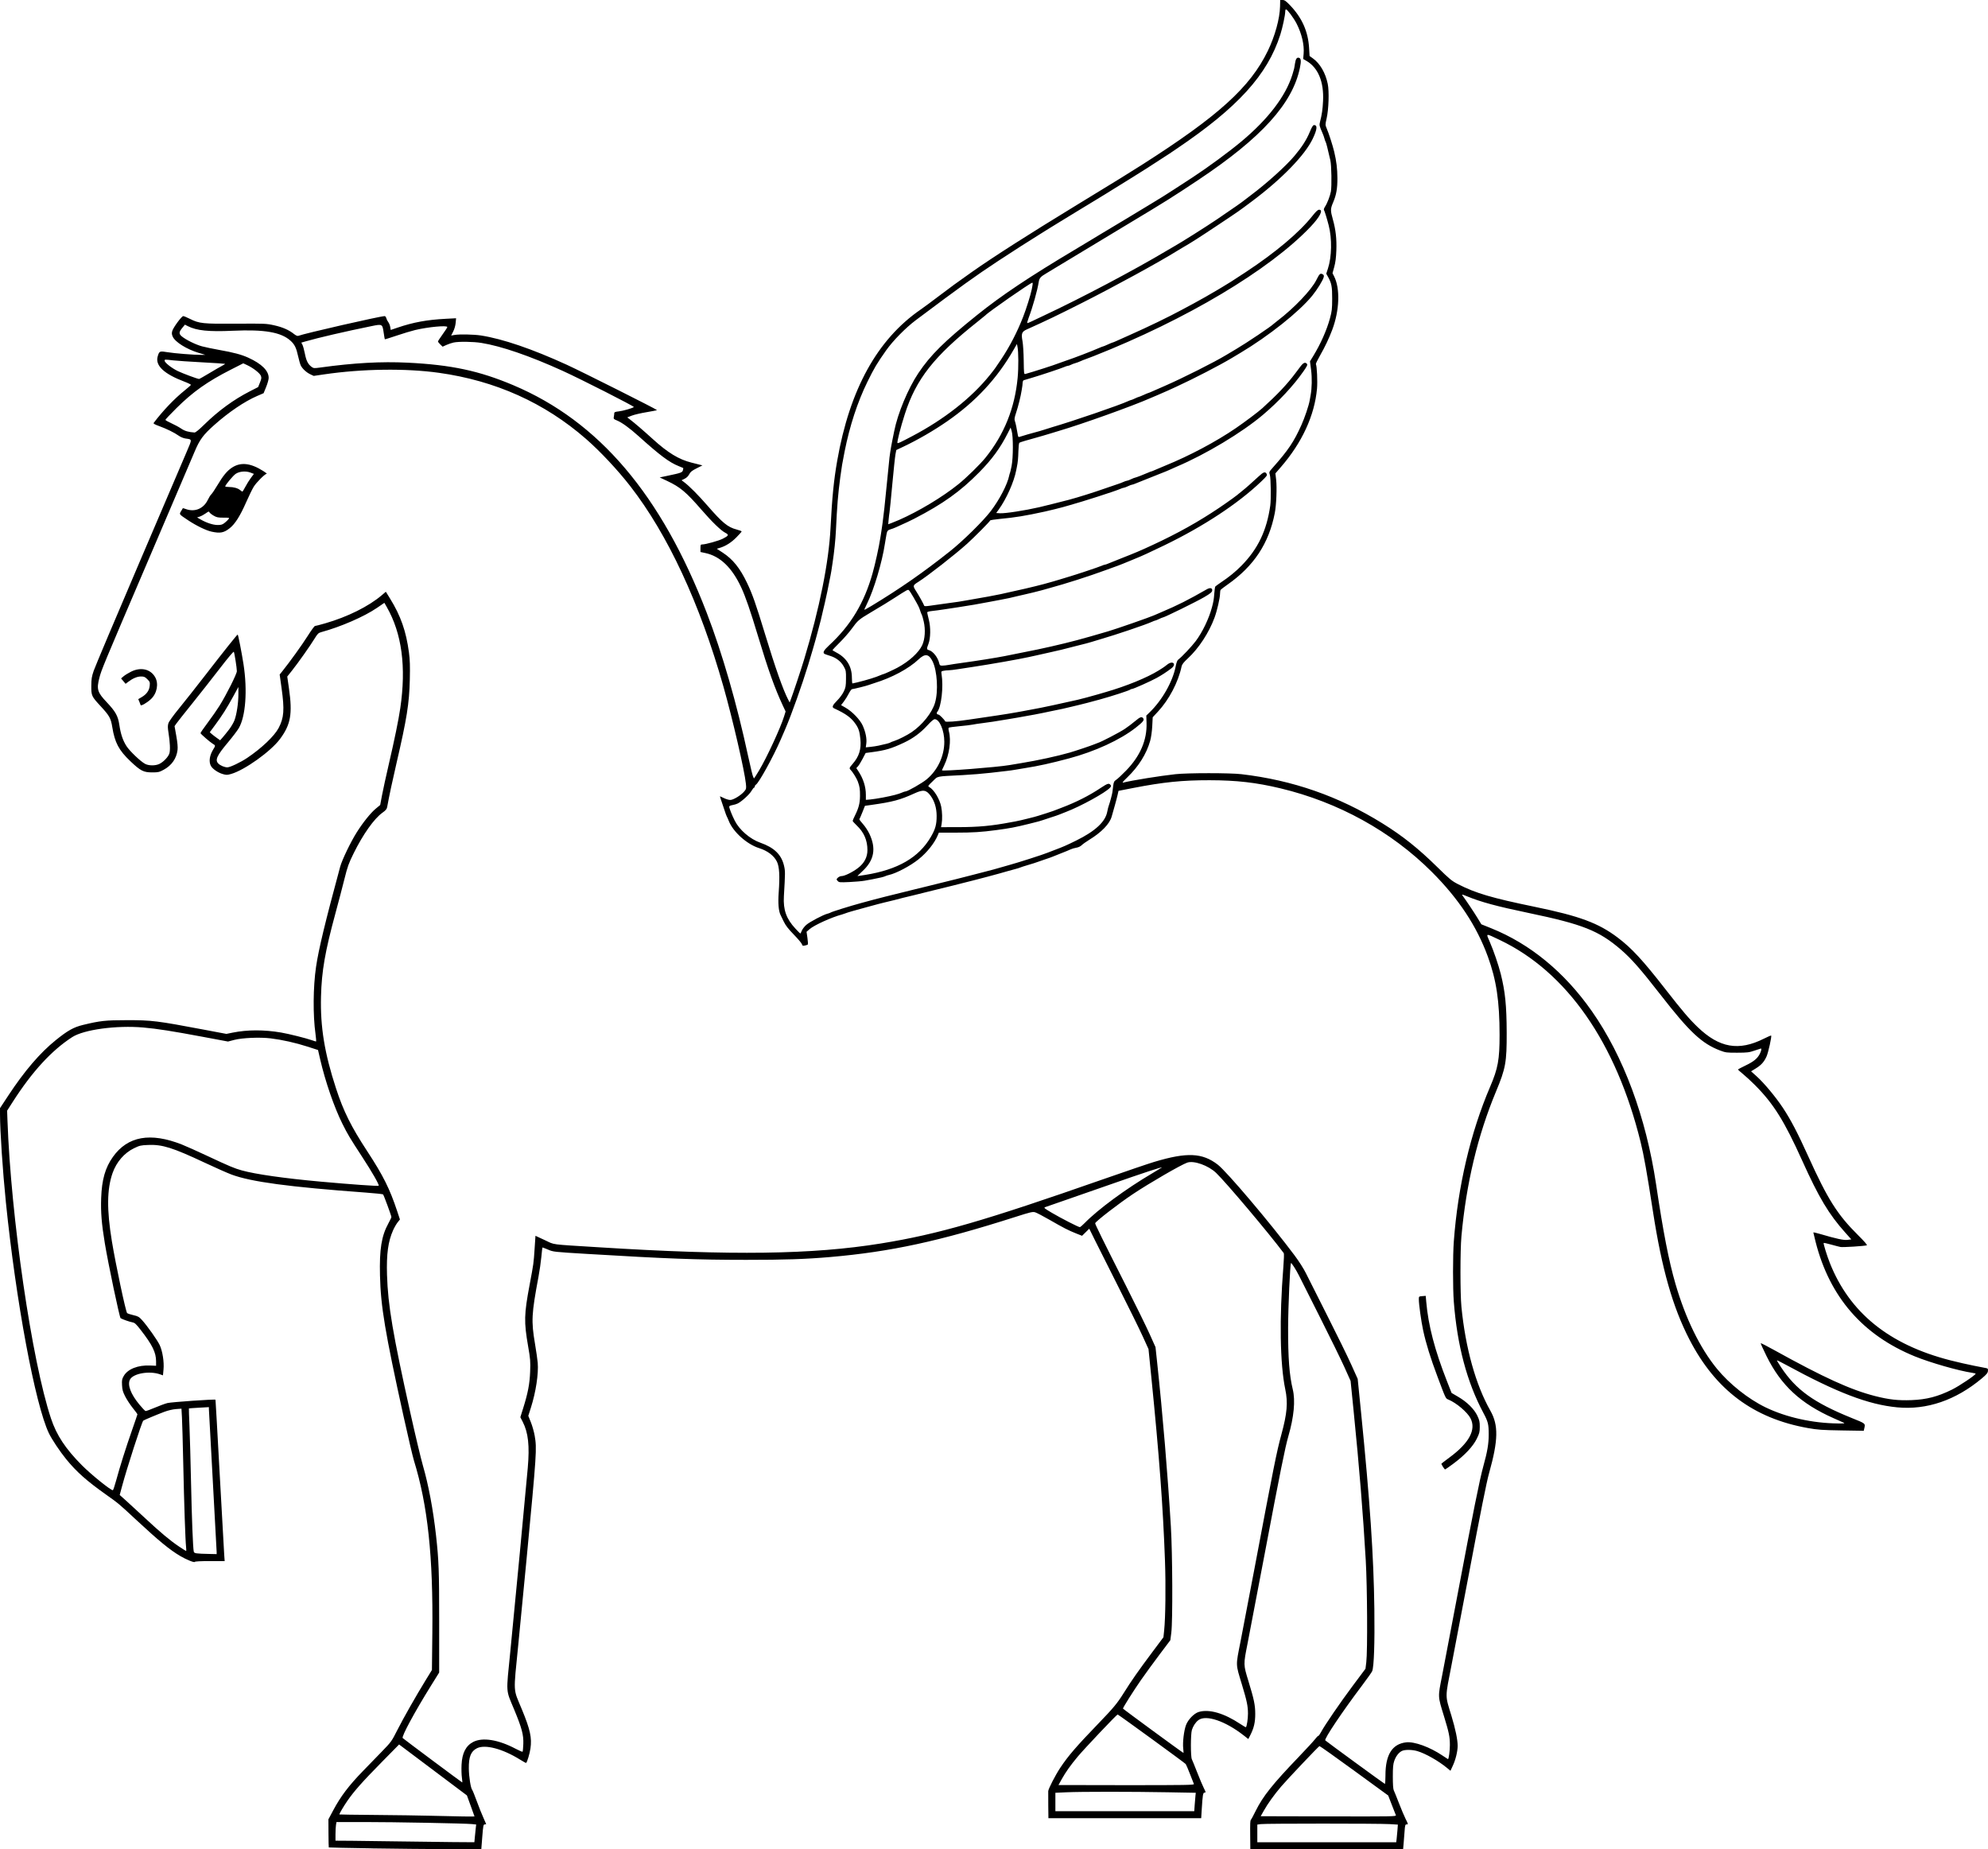<?xml version="1.0" encoding="UTF-8"?>
<svg version="1.1" viewBox="0 0 3413.2 3174.7" xmlns="http://www.w3.org/2000/svg">
<path transform="translate(-154.89 -210.37)" d="m792.34 3383.5c-39.903-0.613-72.734-1.298-72.958-1.521-0.224-0.224-0.459-11.176-0.522-24.338l-0.115-23.931 8.097-15.197c12.907-24.227 26.771-42.55 51.383-67.909 8.067-8.312 22.341-23.013 31.721-32.67 16.677-17.169 17.275-17.993 27.006-37.219 10.58-20.903 32.071-58.736 49.156-86.535l10.364-16.862 0.71-63.804c1.459-131.15-7.891-218.81-31.513-295.46-2.201-7.144-10.374-41.944-18.16-77.333-31.685-144-38.92-187.28-40.219-240.58-1.098-45.079 2.552-67.817 14.346-89.37 2.89-5.282 5.255-10.258 5.255-11.056 0-2.116-13.063-37.604-14.293-38.828-0.572-0.57-13.941-1.983-29.707-3.14-132.18-9.699-196.8-18.38-230.57-30.972-6.912-2.578-27.612-11.745-46-20.371-55.046-25.824-72.744-31.386-96.779-30.42-12.876 0.518-14.859 0.97-24.43 5.574-16.75 8.057-30.268 23.656-36.934 42.621-9.743 27.721-10.11 63-1.216 117.06 6.547 39.795 23.918 121.62 26.197 123.4 1.121 0.876 6.018 2.49 10.884 3.587 7.754 1.748 9.565 2.782 14.669 8.376 8.872 9.723 26.277 34.324 30.315 42.85 4.89 10.323 7.821 28.928 6.603 41.917l-0.951 10.152-4.925-1.738c-18.29-6.453-46.253-1.612-51.717 8.954-4.7 9.089 1.303 25.01 16.206 42.976 4.866 5.867 9.591 10.839 10.499 11.05 0.908 0.211 8.011-2.333 15.783-5.654 7.773-3.32 17.568-6.932 21.767-8.025 6.497-1.692 81.676-6.926 82.572-5.749 0.158 0.208 3.409 57.678 7.225 127.71 3.816 70.033 7.295 132.28 7.731 138.33l0.794 11h-25.419c-16.219 0-25.584 0.496-25.876 1.37-0.58 1.74-14.081-3.685-24.786-9.96-18.013-10.557-36.838-25.996-75.646-62.042-30.821-28.626-29.934-27.885-52.667-44.025-32.85-23.323-50.009-38.608-67.733-60.333-10.946-13.418-24.663-33.998-29.715-44.583-23.519-49.281-56.588-226.92-73.797-396.43-5.432-53.502-10.044-122.37-10.076-150.45l-0.013-11.12 14.119-21.461c27.89-42.395 54.618-73.573 81.844-95.473 20.493-16.484 30.524-22.067 46.704-25.994 29.325-7.118 38.35-8.092 75.333-8.126 42.322-0.04 51.634 1.106 131.33 16.153l39.333 7.426 10.911-2.206c25.129-5.08 53.853-5.124 83.089-0.127 13.259 2.266 43.174 9.753 53.168 13.306 3.209 1.141 6.248 2.074 6.753 2.074 0.505 0 0.099-5.85-0.904-13-4.506-32.139-4.117-80.588 0.923-115 4.433-30.265 15.765-77.305 41.437-172 3.199-11.802 17.97-42.451 28.497-59.133 10.734-17.01 23.86-33.343 32.614-40.581l7.601-6.285 3.129-16.667c1.721-9.167 6.963-33.167 11.649-53.333 9.871-42.478 16.767-76.104 19.699-96.05 10.458-71.158 2.795-128.46-23.274-174.02l-4.021-7.029-12.692 8.666c-22.088 15.082-62.197 32.523-95.911 41.706-4.638 1.263-6.105 2.71-11.247 11.091-7.703 12.554-28.218 41.607-38.659 54.746l-8.23 10.357 2.908 20.268c6.316 44.014 3.068 62.246-15.521 87.141-15.847 21.222-60.369 53.058-83.585 59.767-6.973 2.015-8.3 2.031-14.667 0.178-8.298-2.416-17.639-8.94-20.374-14.23-3.735-7.222-2.099-18.053 4.264-28.227 3.96-6.332 3.928-6.635-0.991-9.541-4.373-2.583-20.3-16.357-20.96-18.126-0.217-0.581 5.294-8.62 12.246-17.864 6.952-9.244 16.095-22.362 20.318-29.152 12.148-19.529 29.83-54.766 29.83-59.445 0-5.308-4.023-31.055-5.189-33.208-0.545-1.007-9.904 10.079-24.183 28.644-12.812 16.657-34.094 43.703-47.294 60.102-13.2 16.399-25.419 31.841-27.153 34.316l-3.153 4.5 2.989 16.834c2.053 11.561 2.722 19.108 2.136 24.093-1.71 14.552-10.084 26.525-23.716 33.912-7.721 4.184-9.393 4.571-19.768 4.573-14.994 0-19.983-2.556-37.581-19.28-19.752-18.771-26.669-31.845-30.994-58.585-2.443-15.105-4.839-19.398-19.959-35.765-15.659-16.951-16.154-18.032-16.032-35.034 0.086-11.969 0.694-15.741 4.194-26 2.251-6.6 37.182-89.4 77.623-184 40.442-94.6 77.364-181 82.049-192 9.473-22.241 9.612-20.809-2.19-22.547-3.578-0.527-8.488-2.558-11.553-4.777-7.127-5.163-21.243-12.096-33.902-16.652-7.004-2.521-9.982-4.202-9.22-5.207 16.349-21.561 35.447-41.567 53.604-56.152 5.479-4.401 10.149-8.552 10.379-9.225s-4.57-3.102-10.667-5.399c-35.457-13.357-50.869-27.79-46.364-43.417 2.679-9.29 3.409-9.61 16.78-7.337 11.87 2.018 46.021 4.715 58.499 4.621l6.667-0.05-11.033-3.262c-21.085-6.234-41.272-18.879-45.219-28.325-1.572-3.763-1.7-5.841-0.589-9.55 1.828-6.102 16.092-25.385 18.784-25.393 1.131-3e-3 6.257 2.109 11.39 4.694 16.072 8.093 22.254 8.74 79.698 8.336 48.93-0.343 51.521-0.235 64.783 2.698 14.601 3.229 25.447 7.956 34.097 14.857 3.164 2.524 6.073 3.861 7.333 3.367 10.417-4.077 141.14-33.947 148.56-33.947 1.048 0 2.307 1.603 2.799 3.561 0.492 1.959 2.007 4.976 3.367 6.706 1.36 1.729 2.867 5.474 3.348 8.321l0.875 5.177 11.569-3.928c27.23-9.244 50.572-13.537 82.769-15.222l17.866-0.935-0.717 7.91c-0.424 4.671-2.157 10.751-4.233 14.848l-3.516 6.938 5.7-1.021c8.317-1.49 33.399-0.989 45.561 0.91 37.353 5.832 87.996 23.125 147.47 50.358 25.72 11.777 154.61 76.548 154.64 77.711 0.01 0.367-7.931 1.971-17.644 3.565s-21.202 4.262-25.53 5.929l-7.87 3.032 4.479 3.404c8.149 6.193 23.3 19.208 39.388 33.834 25.966 23.607 44.747 35.023 66.54 40.446 4.4 1.095 10.4 2.611 13.333 3.368l5.333 1.377-10 5.037c-7.998 4.029-10.534 6.069-12.667 10.189-1.722 3.326-4.526 6.059-7.915 7.713l-5.248 2.562 4.581 3.424c8.734 6.527 24.328 22.208 39.898 40.12 25.753 29.628 34.766 37.013 50.071 41.027 4.737 1.242 8.613 2.723 8.613 3.291 0 0.568-4.05 5.147-9 10.176-8.789 8.93-18.48 15.051-28.658 18.101l-4.991 1.496 10.143 6.62c17.41 11.363 29.603 26.522 41.789 51.954 9.063 18.914 15.261 36.513 30.523 86.667 17.916 58.878 31.18 96.519 40.064 113.69l2.571 4.972 1.464-3.8c4.012-10.415 18.152-52.856 23.342-70.06 26.678-88.424 42.397-166.73 45.392-226.14 2.603-51.615 5.585-81.608 11.436-115 21.498-122.7 68.775-208.34 143.36-259.67 5.327-3.667 19.185-13.913 30.794-22.769 19.178-14.629 33.143-24.809 57.775-42.115 36.586-25.705 96.573-64.042 176-112.48 76.492-46.649 92.005-56.209 115.33-71.074 131.02-83.49 185.74-133.02 216.06-195.56 12.281-25.337 20.553-55.392 21.01-76.333l0.24-11h4.128c3.355 0 5.746 1.686 12.762 9 20.56 21.432 31.027 44.907 32.727 73.397l0.819 13.731 5.823 4.182c12.078 8.674 21.447 24.773 25.346 43.554 2.677 12.898 1.676 43.753-1.933 59.597-2.371 10.406-2.373 10.996-0.064 16.432 3.981 9.374 10.456 29.458 13.146 40.774 3.822 16.08 5.389 29.096 5.461 45.367 0.077 17.537-1.891 28.703-7.281 41.299-4.824 11.273-4.865 13.882-0.463 29.577 4.911 17.509 6.647 33.062 5.921 53.048-0.443 12.192-1.517 20.611-3.602 28.222l-2.971 10.847 2.632 5.16c10.732 21.037 9.439 58.656-3.169 92.151-5.487 14.577-12.604 29.56-20.881 43.957-4.329 7.53-7.541 14.226-7.137 14.88 1.82 2.945 3.041 29.798 1.916 42.157-4.189 46.046-25.694 92.626-62.172 134.67l-9.255 10.667 1.247 10.667c1.587 13.578 0.396 43.5-2.282 57.333-10.116 52.24-35.865 91.19-81.356 123.06-5.867 4.111-11.108 8.103-11.646 8.872-0.539 0.769-0.989 3.659-1 6.421-0.031 7.444-5.06 29.333-9.521 41.432-9.477 25.704-27.021 52.499-45.685 69.776-7.302 6.76-10.084 10.303-10.81 13.769-5.632 26.884-21.481 57.147-40.776 77.862l-8.823 9.472-0.8 15.333c-0.48 9.198-1.924 19.335-3.609 25.333-6.218 22.134-19.892 43.958-39.146 62.48-7.962 7.659-9.439 9.622-6.728 8.942 15.062-3.78 62.76-11.447 89.212-14.339 21.107-2.308 93.69-2.326 113.33-0.028 88.081 10.304 167.15 37.863 242 84.347 34.996 21.734 61.517 42.864 94.667 75.424 20.931 20.558 24.568 23.552 35.323 29.072 30.103 15.451 57.814 23.634 131.34 38.787 77.455 15.962 109.53 27.84 142.73 52.857 23.949 18.046 43.006 38.678 82.318 89.125 28.587 36.684 40.616 50.801 55.122 64.69 37.26 35.679 70.419 41.438 113.64 19.738 6.493-3.26 12.08-5.654 12.415-5.319 1.282 1.282-4.946 29.444-7.961 36.004-4.332 9.424-9.042 14.639-18.482 20.465l-8.015 4.947 8.841 7.903c13.266 11.858 32.976 35.438 45.894 54.906 13.312 20.06 25.312 43.033 43.532 83.332 33.114 73.243 49.902 99.848 84.943 134.62 11.058 10.973 16.756 17.519 15.568 17.886-4.448 1.376-41.19 3.719-45.326 2.89-2.501-0.501-9.867-2.401-16.368-4.221-6.502-1.821-12.103-3.028-12.447-2.684-0.841 0.841 5.586 21.717 10.516 34.158 33.922 85.606 101.75 140.45 206.98 167.35 12.526 3.203 30.874 7.383 40.774 9.288 9.9 1.906 19.386 3.765 21.081 4.133 2.553 0.553 3.01 1.394 2.667 4.908-0.335 3.423-2.343 5.858-10.414 12.628-44.712 37.504-94.653 54.597-145.33 49.743-49.794-4.769-103.33-25.239-191.33-73.16-8.067-4.392-14.879-7.774-15.138-7.515-0.26 0.259 2.818 5.459 6.838 11.555 25.684 38.942 56.109 60.87 120.97 87.185 25.383 10.298 24.059 9.147 21.896 19.046l-0.688 3.147-38.271-0.627c-33.464-0.549-40.7-1.059-57.604-4.065-93.517-16.63-158.7-65.393-203.49-152.22-28.682-55.61-47.316-120.99-62.53-219.38-10.486-67.819-15.553-96.306-21.224-119.33-42.076-170.84-126.83-292.35-242.15-347.14-24.695-11.734-23.455-11.928-17.12 2.679 6.978 16.088 15.139 39.857 19.148 55.769 7.618 30.232 10.04 54.25 10.19 101.05 0.162 50.323-1.811 61.218-18.192 100.48-31.62 75.789-51.284 158.06-59.551 249.17-2.166 23.872-2.162 98.532 0.013 120.67 6.938 70.807 24.519 133.95 49.638 178.28 14.197 25.054 13.704 50.696-2.06 107.06-4.498 16.081-14.24 64.807-35.992 180-9.97 52.8-22.676 119.4-28.236 148-11.641 59.882-11.604 52.208-0.43 89.05 6.862 22.624 10.668 41.052 10.629 51.458-0.035 9.385-3.427 23.419-8.12 33.601l-4.224 9.165-6.15-5.084c-14.509-11.994-36.664-24.531-50.735-28.71-9.016-2.677-21.676-2.77-26.655-0.195-5.491 2.839-10.174 8.979-12.972 17.006-1.964 5.635-2.454 11.061-2.454 27.174 0 13.174 0.561 21.239 1.623 23.333 0.892 1.76 4.871 11.626 8.841 21.923 3.97 10.298 9.09 22.431 11.377 26.962 4.889 9.685 4.883 9.648 1.664 9.648-2.194 0-2.6 1.485-3.373 12.333-0.483 6.783-1.238 16.383-1.678 21.333l-0.8 9h-262.32l-0.207-21.667c-0.228-23.759-0.037-27.961 1.307-28.983 0.495-0.376 4.079-7.102 7.965-14.947 12.611-25.463 28.772-45.748 74.144-93.07 13.008-13.567 25.558-27.198 27.888-30.292 2.33-3.094 4.838-5.644 5.572-5.667 0.735-0.023 2.835-2.884 4.667-6.358 6.136-11.637 33.04-50.925 54.816-80.05l21.569-28.848 1.402-11.393c2.283-18.559 1.694-129.38-0.929-174.73-4.645-80.312-11.08-159.53-20.804-256.12l-5.223-51.884-10.321-23c-5.677-12.65-24.404-50.9-41.617-85s-33.656-66.772-36.54-72.604c-4.798-9.702-12.977-22.551-13.819-21.709-1.597 1.597-4.895 74.93-4.991 110.98-0.138 51.775 2.117 81.52 8.037 106 4.625 19.128 1.985 47.097-7.555 80.044-5.649 19.507-13.918 60.572-40.799 202.6-12.841 67.847-26.08 137.16-29.419 154.03-7.092 35.827-7.099 35.544 1.575 63.836 9.655 31.494 11.692 41.247 11.726 56.164 0.033 14.596-2.162 24.243-8.268 36.318l-3.593 7.105-7.957-6.23c-31.576-24.721-64.674-35.922-77.679-26.289-4.782 3.542-9.232 10.234-11.281 16.964-2.217 7.283-2.264 45.867-0.061 50.266 0.882 1.76 5.002 11.9 9.157 22.533 4.154 10.633 9.292 22.783 11.416 27 3.544 7.034 3.655 7.667 1.349 7.667-2.806 0-3.359 3.283-4.998 29.667l-0.89 14.333h-262.3l-0.244-21.667c-0.134-11.917-0.165-23.066-0.068-24.776 0.234-4.122 12.37-27.681 20.719-40.224 13.589-20.415 27.674-36.747 65.544-76 25.732-26.672 32.234-34.504 43.24-52.088 13.374-21.367 25.349-38.5 49.101-70.249l19.205-25.67 1.218-11.663c2.312-22.133 2.958-76.904 1.413-119.66-3.362-93.03-9.818-179.75-23.555-316.39l-4.731-47.056-10.152-22.277c-5.583-12.252-24.246-50.177-41.472-84.277s-35.543-70.559-40.704-81.02l-9.384-19.02-12.369 12.183-10.265-4.078c-13.293-5.28-21.158-9.31-45.498-23.314-11-6.328-22.13-12.145-24.733-12.927-4.256-1.277-7.683-0.477-34 7.938-130.58 41.757-214.2 59.864-317.93 68.849-42.148 3.65-78.411 4.864-144.47 4.834-84.514-0.037-135.96-1.958-272.86-10.183-57.856-3.476-58.023-3.495-67.157-7.439-5.037-2.175-9.339-3.773-9.561-3.55s-1.061 7.463-1.864 16.091c-0.803 8.628-3.002 23.925-4.888 33.994-12.02 64.189-12.642 75.985-6.061 114.97 2.166 12.833 4.292 27.586 4.724 32.783 1.569 18.871-3.17 50.138-11.647 76.84l-4.537 14.29 4.432 11.044c2.438 6.074 5.361 16.372 6.495 22.885 3.925 22.525 3.559 28.088-13.984 212.83-3.656 38.5-9.99 103.9-14.075 145.33-8.586 87.083-9.271 74.63 6.161 112 14.237 34.478 17.34 48.673 14.652 67.051-1.295 8.856-5.467 22.834-7.391 24.76-0.262 0.262-4.862-2.256-10.222-5.597-30.185-18.814-60.304-26.744-74.352-19.577-10.303 5.256-14.04 14.641-13.818 34.697 0.158 14.246 3.203 33.587 5.777 36.688 0.781 0.941 4.34 9.722 7.908 19.512 3.568 9.79 8.645 22.483 11.281 28.207s4.793 10.674 4.793 11-1.121 0.593-2.49 0.593c-2.257 0-2.648 1.995-4.177 21.333l-1.687 21.333-58.157-0.214c-31.986-0.117-90.805-0.716-130.71-1.329zm177.83-19.457c0.456-4.95 1.153-11.801 1.55-15.224l0.72-6.224-7.11-0.737c-11.567-1.199-133.92-3.507-185.27-3.494l-47.492 0.013-0.826 5c-0.455 2.75-0.833 9.95-0.841 16l-0.015 10.999 28.333 0.183c15.583 0.1 52.633 0.585 82.333 1.078s70.602 1.01 90.894 1.151l36.894 0.256zm1582.6 3.333c0.378-3.117 1.01-9.926 1.406-15.131l0.719-9.464-14.198-0.869c-18.3-1.12-212.78-1.138-220.93-0.021l-6.186 0.848v30.304h238.5l0.687-5.667zm-1583.2-38.667c-1e-4 -0.183-2.934-8.375-6.521-18.204l-6.521-17.871-116.41-87.446-29.794 30.26c-33.329 33.85-47.857 50.248-59.295 66.927-6.455 9.412-13.466 21.366-13.459 22.947 9e-4 0.212 27.451 0.598 61 0.856 33.549 0.259 77.798 0.908 98.332 1.444 43.051 1.123 72.667 1.566 72.666 1.086zm1581.9-2.051c-0.545-1.255-3.73-9.386-7.079-18.069l-6.088-15.787-58.468-42.628c-32.157-23.445-58.953-42.441-59.546-42.213-1.806 0.694-55.135 56.974-65.602 69.231-12.101 14.17-23.155 29.564-30.053 41.85l-5.24 9.333 116.53 0.282c109.54 0.265 116.47 0.145 115.54-2zm-345.34-18.615c0.451-6.417 1.052-13.52 1.335-15.786l0.514-4.119-48.099-0.881c-61.367-1.124-149.45-1.124-174 0l-19 0.869v31.585h238.43l0.82-11.667zm-1.426-35c-0.481-1.1-3.549-8.9-6.816-17.333s-6.517-16.04-7.223-16.903c-1.812-2.219-115.67-85.097-116.9-85.097-1.539 0-57.536 59.122-68.686 72.518-12.299 14.777-20.351 26.137-27.36 38.601-3.026 5.382-5.502 9.882-5.502 10 6e-4 0.117 52.507 0.214 116.68 0.214 103.22 0 116.58-0.231 115.81-2zm328.87-15c0.047-35.43 11.62-53.778 35.648-56.513 14.014-1.595 40.667 8.112 62.175 22.646 5.047 3.411 9.326 6.201 9.508 6.201 1.398 0 3.312-14.084 3.295-24.257-0.023-13.978-1.537-21.38-10.07-49.218-10.867-35.454-10.718-32.188-3.217-70.26 3.568-18.112 15.542-80.931 26.609-139.6 26.749-141.8 37.817-196.87 44.158-219.71 6.969-25.103 9.213-38.507 9.174-54.801-0.041-17.271-1.093-21.465-9.176-36.627-28.226-52.941-44.944-115.81-50.739-190.8-1.775-22.971-1.776-79.293-7e-4 -103.4 6.965-94.612 28.637-186.88 62.435-265.82 13.435-31.378 16.164-46.391 16.149-88.852-0.02-57.781-5.488-94.291-20.123-134.37-19.257-52.739-50.281-99.608-96.428-145.67-69.456-69.334-160.13-119.39-259.42-143.2-41.881-10.045-75.602-13.909-122-13.982-46.733-0.073-79.493 3.266-131.48 13.402l-24.81 4.838-1.533 6.829c-0.843 3.756-3.068 12.229-4.944 18.829s-4.262 15-5.302 18.667c-3.551 12.516-17.534 26.926-38.706 39.888-5.192 3.178-10.945 7.285-12.786 9.125-2.027 2.027-5.666 3.72-9.227 4.293-3.234 0.52-7.681 1.831-9.881 2.913s-9.4 4.048-16 6.593c-6.6 2.545-13.2 5.186-14.667 5.87s-7.467 2.808-13.333 4.72c-5.867 1.912-11.867 3.994-13.333 4.626-1.467 0.632-8.067 2.729-14.667 4.659-6.6 1.93-13.2 4.055-14.667 4.721s-5.067 1.78-8 2.475c-2.933 0.695-8.633 2.256-12.667 3.468-14.568 4.379-53.911 14.834-78 20.728-5.867 1.436-12.767 3.191-15.333 3.9-2.567 0.709-18.467 4.62-35.333 8.69-16.867 4.07-32.467 7.935-34.667 8.589-2.2 0.654-6.1 1.588-8.667 2.075-2.567 0.487-6.467 1.427-8.667 2.088-4.293 1.291-23.255 6.045-32 8.022-2.933 0.663-7.433 1.794-10 2.512-2.567 0.718-11.567 3.159-20 5.424-21.177 5.688-33.517 9.266-36.667 10.63-1.467 0.635-4.167 1.546-6 2.023-17.042 4.434-47.4 18.177-55.29 25.029l-5.29 4.595 1.528 10.505c0.84 5.778 1.121 10.892 0.624 11.364-0.497 0.473-2.782 1.254-5.076 1.737-3.596 0.756-4.28 0.454-4.965-2.193-0.437-1.689-6.66-9.1-13.829-16.47-9.73-10.002-14.17-15.75-17.509-22.667-2.46-5.096-4.918-10.166-5.462-11.266-3.342-6.764-4.458-20.307-3.145-38.198 2.085-28.42 1.21-44.286-2.926-53.028-4.862-10.276-16.067-18.837-30.66-23.424-21.054-6.617-44.821-27.975-52.166-46.879-1.241-3.193-2.681-6.406-3.202-7.139-0.52-0.733-2.591-6.433-4.603-12.667-2.011-6.233-4.491-13.596-5.51-16.36-1.019-2.765-1.853-5.325-1.853-5.689 0-0.364 2.98 0.848 6.622 2.694 3.642 1.846 8.649 3.356 11.127 3.356 5.343 0 18.4-7.956 24.022-14.638 3.522-4.186 3.682-4.928 2.854-13.232-2.205-22.124-22.916-111.68-38.604-166.92-40.614-143.02-95.353-260.76-159.87-343.87-21.515-27.714-51.824-60.057-76.151-81.259-71.115-61.98-155.37-99.831-252.4-113.4-56.948-7.962-131.63-6.939-197.22 2.7l-17.761 2.61-5.773-2.714c-6.615-3.109-13.461-9.369-16.343-14.942-1.09-2.107-3.164-9.253-4.611-15.88-3.197-14.648-6.034-20.471-13.071-26.829-16.251-14.682-44.846-19.63-99.048-17.138-41.474 1.907-62.198-0.218-77.305-7.925l-4.956-2.528-4.129 4.984c-6.37 7.69-6.615 10.692-1.236 15.164 7.114 5.913 23.737 14.098 34.605 17.038 5.458 1.477 18.625 4.232 29.258 6.122 25.154 4.472 38.466 8.015 50.233 13.372 23.174 10.55 35.218 22.554 35.019 34.901-0.045 2.779-2.019 9.783-4.388 15.564l-4.306 10.511-11.279 4.862c-21.197 9.138-48.572 27.652-73.067 49.416-19.478 17.305-25.37 25.297-34.247 46.45-4.212 10.037-39.739 93.25-78.948 184.92-79.194 185.15-80.895 189.24-84.481 203.21-4.96 19.331-3.35 24.682 12.462 41.399 15.395 16.277 19.588 23.774 21.859 39.087 2.355 15.877 6.071 26.893 12.348 36.605 5.523 8.545 23.972 26.144 31.829 30.362 6.312 3.389 17.725 3.441 24.624 0.112 7.053-3.402 15.392-12.188 17.155-18.074 1.675-5.59 1.078-19.123-1.568-35.57-1.363-8.469-1.403-11.997-0.183-16 0.956-3.137 8.142-13.178 18.467-25.802 9.296-11.367 29.435-36.867 44.753-56.667 32.227-41.658 54.739-69.892 55.778-69.956 0.811-0.05 6.9 30.986 9.998 50.963 6.992 45.083 3.658 89.805-8.188 109.83-2.566 4.337-10.941 15.344-18.611 24.459-18.962 22.533-22.447 30.182-16.474 36.154 3.538 3.538 10.701 6.55 15.578 6.55 4.634 0 22.724-8.61 33.981-16.172 24.654-16.563 46.616-37.438 53.95-51.279 9.275-17.506 10.309-31.375 5.106-68.549l-3.265-23.333 4.267-5.303c12.823-15.934 34.282-45.746 43.776-60.816 5.965-9.467 11.618-17.214 12.562-17.214 0.944 0 8.85-2.054 17.57-4.563 38.41-11.056 74.622-29.063 97.241-48.355l6.882-5.87 7.287 11.781c18.264 29.526 27.588 56.132 32.372 92.373 1.717 13.006 2.042 23.178 1.493 46.634-0.966 41.207-5.054 66.849-22.958 144-7.278 31.364-12.25 54.71-15.899 74.667-0.677 3.704-2.383 5.764-8.271 9.986-14.195 10.179-33.219 37.005-49.179 69.347-8.685 17.6-10.587 22.88-15.846 44-3.287 13.2-10.21 39.6-15.384 58.667-18.057 66.54-23.82 99.672-24.935 143.33-1.336 52.359 6.02 97.398 25.789 157.9 12.857 39.349 25.852 65.475 53.766 108.1 27.122 41.414 38.511 64.219 51.181 102.48l4.768 14.402-3.917 4.891c-2.154 2.69-5.667 8.79-7.807 13.557-8.555 19.061-11.54 40.95-10.456 76.667 1.587 52.248 9.974 101.76 40.32 238 8.412 37.767 17.995 77.967 21.295 89.333 9.616 33.117 17.594 75.596 22.538 120 4.761 42.763 5.411 60.562 5.401 148l-9e-3 87.333-14.506 23.317c-27.67 44.476-50.557 86.899-48.098 89.154 2.737 2.511 101.55 76.196 102.18 76.196 0.367 0 0.12-3.75-0.547-8.333-0.668-4.583-0.936-14.432-0.595-21.887 0.918-20.122 7.398-32.824 20.069-39.339 16.054-8.255 43.175-3.892 72.713 11.699 6.159 3.251 11.559 5.55 12 5.11 0.442-0.44 1.01-6.447 1.264-13.35 0.576-15.644-2.439-26.978-15.686-58.973-14.657-35.401-14.011-25.57-6.583-100.26 6.784-68.221 26.232-272.83 29.908-314.67 3.346-38.077 0.871-60.586-8.706-79.163l-4.036-7.83 4.66-14.837c8.377-26.668 11.392-42.404 12.17-63.504 0.646-17.524 0.325-21.564-3.428-43.171-7.353-42.333-7.047-54.941 2.574-106.16 6.859-36.516 6.803-36.114 8.509-61.556l1.49-22.223 16 7.418c18.22 8.447 6.324 6.87 92.667 12.288 229.42 14.398 366.68 12.536 484.67-6.574 98.172-15.899 176.79-38.632 382.38-110.57 37.973-13.287 76.973-26.54 86.667-29.452 56.023-16.829 82.492-15.698 108.94 4.657 15.574 11.984 90.593 100.56 131.57 155.34 8.04 10.75 16.092 23.37 19.992 31.333 3.591 7.333 20.057 40.033 36.592 72.667 16.535 32.633 35.045 70.414 41.134 83.958l11.072 24.624 5.755 57.376c15.372 153.27 21.677 246.41 22.842 337.43 0.752 58.806-0.623 98.773-3.676 106.8-0.668 1.756-8.331 12.632-17.028 24.168-34.732 46.065-65.824 92.447-63.547 94.797 1.845 1.904 101.39 74.603 102.31 74.718 0.55 0.069 1.009-6.624 1.02-14.874zm98.756-529.49c-1.526-2.47-2.776-4.788-2.776-5.15 0-0.363 6.187-5.199 13.749-10.748 33.978-24.931 46.35-47.84 36.359-67.322-5.435-10.598-24.241-26.545-38.047-32.264-4.804-1.99-4.113-0.538-18.613-39.098-12.096-32.167-19.899-57.338-24.705-79.689-3.409-15.854-7.41-44.69-7.41-53.398 0-4.844 0.073-4.911 5.917-5.376l5.917-0.471 0.868 10.003c3.556 40.973 14.543 82.984 35.915 137.34l7.602 19.333 11.341 6.627c15.197 8.88 27.432 20.953 32.873 32.44 3.617 7.636 4.227 10.406 4.198 19.073-0.031 9.038-0.592 11.266-5.166 20.522-6.497 13.145-20.34 27.955-39.466 42.221-7.7 5.744-14.401 10.445-14.891 10.447-0.49 0-2.14-2.017-3.667-4.486zm-2236.1-1308c0-0.277-0.887-2.627-1.972-5.223l-1.972-4.719 5.927-3.473c8.347-4.891 12.947-11.409 13.718-19.437 0.588-6.122 0.307-6.903-4.068-11.277-4.027-4.027-5.585-4.7-10.886-4.7-6.507 0-14.027 3.139-21.925 9.153l-4.512 3.435-7.782-9.256 4.403-3.731c2.422-2.052 8.214-5.615 12.872-7.917 16.538-8.174 33.041-4.489 41.042 9.165 6.631 11.316 3.502 28.182-7.054 38.014-7.302 6.801-17.791 12.676-17.791 9.965zm121.9-297.47c-9.497-2.067-26.436-10.306-40.553-19.725-15.639-10.435-15.175-9.823-11.767-15.495 1.587-2.642 2.955-4.927 3.039-5.078 0.084-0.15 2.53 0.573 5.435 1.608 15.389 5.481 30.32-0.931 37.506-16.108 1.822-3.849 4.483-8.056 5.912-9.35 1.43-1.294 6.21-8.413 10.622-15.821 9.606-16.126 16.442-24.392 24.691-29.856 15.003-9.938 31.987-8.123 53.883 5.758 4.033 2.557 6.686 4.662 5.894 4.679-2.946 0.062-17.926 15.068-22.379 22.418-2.536 4.187-8.483 16.409-13.215 27.16-10.138 23.033-18.82 36.694-27.868 43.846-10.078 7.966-16.427 9.18-31.202 5.965zm22.321-14.98c2.556-1.992 5.567-4.842 6.692-6.333 2.015-2.671 1.886-2.711-8.766-2.711-9.367 0-11.636-0.485-16.988-3.631-3.397-1.997-6.534-4.561-6.97-5.697-0.659-1.717-1.717-1.396-6.261 1.896-3.008 2.179-7.583 4.659-10.167 5.512l-4.699 1.551 5.804 3.337c10.243 5.888 21.409 9.566 29.256 9.634 6.137 0.054 8.272-0.574 12.099-3.557zm35.71-62.044c2.385-4.583 6.662-11.439 9.506-15.235l5.17-6.902-5.934-2.266c-8.018-3.062-18.895-2.13-25.334 2.172-4.409 2.946-17.96 19.188-17.99 21.564-7e-3 0.55 2.837 1.003 6.321 1.007 8.039 0.01 15.254 2.004 19.227 5.315 1.709 1.424 3.465 2.609 3.903 2.633 0.438 0.024 2.747-3.706 5.132-8.289zm1610.2 2165.9c-1.165-10.302 1.201-30.32 4.715-39.88 3.518-9.572 13.901-20.306 21.974-22.716 17.814-5.319 43.44 2.102 71.352 20.662 5.056 3.362 9.396 5.869 9.646 5.573 1.613-1.917 3.51-14.67 3.491-23.463-0.028-12.825-1.861-21.614-10.37-49.743-11.01-36.394-10.842-31.172-2.38-74.127 4.031-20.464 14.576-75.606 23.433-122.54 33.995-180.14 38.522-202.71 46.672-232.67 9.889-36.344 11.465-54.711 6.666-77.692-9.068-43.425-10.306-122.03-3.3-209.6 0.996-12.444 1.35-23.244 0.787-24-24.906-33.459-98.744-121.04-116.14-137.76-13.293-12.776-38.245-21.678-49.634-17.708-10.813 3.769-64.581 34.896-93.042 53.862-24.368 16.239-63.634 46.529-65.039 50.172-0.468 1.212 13.445 29.477 52.535 106.73 16.883 33.367 35.276 70.867 40.873 83.333l10.176 22.667 2.716 25.333c9.625 89.782 18.257 192.79 23.631 282 2.858 47.447 3.35 162.94 0.78 182.9l-1.662 12.903-18.398 24.43c-10.119 13.436-24.464 33.13-31.879 43.764-12.767 18.308-31.11 47.377-31.029 49.171 0.035 0.754 102.63 75.974 103.8 76.105 0.278 0.031 0.111-3.438-0.373-7.709zm-1659.5-337.23c-7.2e-4 -2.017-3-57.367-6.665-123-3.665-65.633-6.665-120.76-6.665-122.49l-1e-3 -3.16-17 0.966c-9.35 0.531-17.137 1.09-17.304 1.242-0.167 0.151 0.269 13.739 0.969 30.194 0.7 16.455 1.901 59.619 2.668 95.919 1.336 63.213 3.305 113.36 4.696 119.6 0.718 3.223 3.388 3.623 27.636 4.147l11.667 0.252zm-52.5-8.667c-1.238-10.723-3.358-73.437-4.858-143.67-0.744-34.833-1.738-70.163-2.21-78.51l-0.858-15.176-9.453 0.725c-5.701 0.437-13.688 2.32-20.12 4.743-12.952 4.88-35.054 14.162-36.018 15.126-2.545 2.545-28.111 81.664-36.472 112.87l-3.94 14.706 11.645 10.424c6.405 5.734 20.819 18.99 32.031 29.46 25.736 24.032 42.89 38.39 57.842 48.416 6.465 4.335 12.084 7.882 12.487 7.882 0.403 0 0.369-3.15-0.075-7zm-119.96-114.39c6.496-23.91 16.744-56.35 27.292-86.395 5.046-14.372 9.174-26.497 9.174-26.944 0-0.447-3.578-5.265-7.952-10.707-4.373-5.442-10.216-14.325-12.983-19.739-4.174-8.167-5.116-11.512-5.526-19.637-0.441-8.725-0.103-10.461 3.1-15.926 6.884-11.747 24.437-18.613 45.253-17.702l10.114 0.443-3e-3 -7.548c-7e-3 -15.273-6.234-28.01-26.383-53.955-8.13-10.468-10.146-12.299-14.426-13.102-5.08-0.953-17.245-5.247-20.126-7.104-1.831-1.181-21.24-93.374-27.008-128.29-5.601-33.908-7.189-53.47-6.332-78 1.102-31.542 6.996-52.133 20.233-70.682 25.335-35.504 64.243-42.452 118.37-21.136 6.787 2.673 26.785 11.628 44.441 19.901 37.356 17.503 45.537 20.937 58.42 24.521 23.715 6.596 73.136 13.633 135.48 19.29 51.564 4.678 98.544 8.007 99.502 7.05 1.391-1.391-11.081-23.177-28.779-50.276-20.489-31.372-24.392-37.911-33.425-56-14.041-28.116-29.429-72.654-38.137-110.38l-3.781-16.382-18.281-5.886c-20.361-6.556-43.075-11.644-62.944-14.097-18.291-2.259-48.946-0.959-62.751 2.661l-10.597 2.779-42.736-8.006c-53.426-10.009-78.931-14.002-102.74-16.085-45.951-4.021-101.88 3.538-121.99 16.489-35.28 22.714-68.916 59.355-102.14 111.26l-9.614 15.021 0.578 16.312c5.914 166.76 41.901 413.4 74.705 511.98 9.609 28.876 24.906 52.049 53.123 80.47 16.191 16.309 50.269 43.728 53.185 42.793 0.648-0.208 3.208-7.851 5.69-16.985zm2965.8-98.947c-1.833-0.821-9.676-4.308-17.428-7.748-56.401-25.033-90.001-56.149-114.8-106.31-5.91-11.954-10.461-22.018-10.114-22.365 0.347-0.347 10.767 4.98 23.155 11.839 85.412 47.289 131.32 68.209 173.19 78.92 23.696 6.062 39.682 7.848 62.454 6.979 25.939-0.99 45.129-5.965 69.546-18.03 12.629-6.24 40.667-25.088 40.667-27.337 0-0.349-2.629-1.029-5.841-1.511-23.55-3.531-71.764-17.335-98.395-28.17-89.577-36.445-146.47-102.04-170.52-196.59-2.145-8.433-3.902-15.714-3.904-16.178 0-0.465 4.946 0.615 10.996 2.398 28.58 8.426 41.288 11.167 47.78 10.306l6.426-0.852-10.29-11.503c-28.429-31.782-45.288-59.977-74.248-124.17-30.447-67.49-48.988-97.157-80.547-128.88-6.682-6.717-16.043-15.372-20.802-19.233-4.759-3.861-8.652-7.368-8.652-7.793s5.85-3.563 13-6.973c13.836-6.598 20.304-11.89 24.44-19.998 2.405-4.714 3.34-9.124 1.934-9.124-0.344 0-5.294 1.608-11 3.572-9.341 3.217-12.3 3.579-29.708 3.632-18.093 0.056-19.975-0.184-29.333-3.735-31.46-11.937-52.549-31.688-102.65-96.136-33.417-42.987-49.894-61.747-67.632-77.006-37.964-32.658-65.468-43.595-158.38-62.987-55.111-11.501-81.999-18.777-106.06-28.697-8.015-3.305-9.289-3.548-7.766-1.479 6.285 8.538 20.077 29.162 25.778 38.547l6.71 11.045 16.667 6.689c67.071 26.92 126.05 75.448 172.94 142.29 54.513 77.715 93.198 181.97 110.43 297.6 12.25 82.214 21.855 131.53 33.241 170.67 17.273 59.375 41.994 110.02 71.073 145.61 21.513 26.327 54.111 52.204 83.806 66.528 35.355 17.053 80.59 27.116 123.85 27.55 10.857 0.109 12.714-0.143 10-1.358zm-1303.3-342.44c23.204-23.787 71.064-59.015 116.62-85.836 8.434-4.966 15.634-9.332 16-9.704 1.802-1.825-32.849 9.586-90 29.639-28.6 10.035-64.3 22.468-79.333 27.63s-28.808 9.942-30.61 10.624c-3.038 1.15-2.212 1.869 11.333 9.874 15.581 9.207 45.543 24.556 47.936 24.556 0.792 0 4.418-3.052 8.057-6.783zm-485.36-502.22c1.133-2.75 4.571-7.207 7.64-9.904 5.761-5.062 29.316-17.488 36.352-19.175 2.191-0.526 4.584-1.399 5.317-1.941 1.874-1.385 34.347-11.51 53.333-16.628 3.667-0.989 12.667-3.414 20-5.39 7.333-1.976 16.633-4.381 20.667-5.343 9.887-2.36 44.856-11.029 50.667-12.56 2.567-0.676 12.467-3.094 22-5.371 9.533-2.278 19.133-4.661 21.333-5.297 2.2-0.635 8.2-2.119 13.333-3.296 5.133-1.177 11.433-2.734 14-3.459s7.067-1.872 10-2.55c2.933-0.678 11.333-2.827 18.667-4.777 7.333-1.95 16.633-4.36 20.667-5.356 9.772-2.414 20.388-5.301 29.333-7.978 4.033-1.207 10.333-3.006 14-3.998 13.779-3.729 57.454-17.748 64-20.542 1.467-0.626 7.767-3.051 14-5.387 13.655-5.119 19.461-7.674 35.947-15.815 32.816-16.205 50.016-32.236 53.179-49.562 0.736-4.033 2.05-9.133 2.92-11.333 1.538-3.891 5.309-17.978 5.89-22 0.159-1.1 0.742-5.71 1.297-10.244 0.905-7.398 1.476-8.561 5.566-11.333 2.507-1.699 10.103-8.812 16.88-15.807 24.133-24.91 35.843-52.301 34.885-81.599l-0.413-12.622 5.39-5.197c21.958-21.173 40.01-53.064 45.205-79.864 1.253-6.465 2.646-9.927 4.532-11.265 5.346-3.793 22.95-22.432 29.707-31.454 11.502-15.358 22.486-38.138 27.725-57.499 2.804-10.361 3.343-13.524 4.202-24.665 0.433-5.619 1.155-10.764 1.605-11.433 0.45-0.669 4.718-3.819 9.484-7 14.251-9.51 25.438-18.622 35.649-29.036 28.258-28.822 43.216-60.055 49.321-102.98 1.475-10.369 1.022-46.994-0.65-52.572-1.554-5.183-1.504-5.313 4.721-12.342 26.916-30.39 36.313-44.348 49.349-73.299 5.77-12.815 12.77-33.604 14.295-42.454 0.505-2.933 1.198-6.833 1.54-8.667 2.293-12.298 2.645-29.787 0.876-43.525l-1.913-14.859 5.572-9.104c12.61-20.603 23.138-44.305 28.654-64.512 3.398-12.446 3.827-16.219 3.87-34 0.051-20.991-1.06-26.639-7.486-38.072l-2.687-4.781 2.822-8.573c6.708-20.375 7.261-51.707 1.317-74.573-3.19-12.272-7.064-24.807-8.061-26.086-0.643-0.825 0.164-3.336 1.931-6 3.684-5.556 8.712-18.634 9.962-25.914 1.624-9.455 1.024-44.857-0.903-53.333-4.577-20.128-7.3-30.772-8.185-32-0.529-0.733-1.388-3.112-1.909-5.287-0.521-2.175-2.009-6.375-3.307-9.333-5.609-12.792-5.842-13.853-4.335-19.73 3.235-12.616 4.458-21.05 5.171-35.68 1.599-32.804-8.386-57.047-28.304-68.72l-5.81-3.405 0.763-9.1c1.265-15.09-3.188-34.169-12.004-51.428-4.985-9.759-16.028-24.65-18.28-24.65-0.723 0-1.314 1.742-1.314 3.871 0 5.907-4.621 27.585-8.418 39.494-22.017 69.046-72.84 125-178.05 196.02-5.388 3.637-10.788 7.291-12 8.119-2.61 1.784-32.162 20.934-38.87 25.189-16.1 10.212-32.752 20.589-57.333 35.73-4.767 2.936-10.767 6.67-13.333 8.298-2.567 1.628-9.167 5.648-14.667 8.934-5.5 3.286-19.3 11.67-30.667 18.632-11.367 6.962-26.367 16.121-33.333 20.354-6.967 4.233-14.767 9.023-17.333 10.645-2.567 1.622-8.567 5.361-13.333 8.31-20.541 12.709-52.706 33.299-75.333 48.226-40.393 26.646-63.374 43.166-141.66 101.84-17.33 12.988-39.139 35.172-50.796 51.671-15.769 22.317-20.695 30.595-32.252 54.196-17.155 35.035-30.275 75.148-39.187 119.8-3.869 19.387-4.964 25.917-7.388 44.046-3.842 28.738-5.46 48.456-7.437 90.62-0.774 16.502-2.971 37.759-5.858 56.667-0.728 4.767-1.68 11.067-2.117 14-0.436 2.933-1.037 6.233-1.335 7.333s-0.846 3.8-1.219 6c-1.27 7.489-7.509 37.318-8.646 41.333-0.623 2.2-1.899 7.6-2.836 12-2.126 9.988-5.49 23.481-9.306 37.333-1.616 5.867-3.235 11.867-3.597 13.333-0.91 3.689-7.651 26.628-12.537 42.667-10.767 35.338-29.015 86.534-39.446 110.67-1.902 4.4-5.537 12.8-8.078 18.667-12.576 29.037-37.446 74.183-42.454 77.066-1.018 0.586-1.852 1.936-1.852 3s-0.543 1.934-1.207 1.934c-0.664 0-2.788 2.698-4.721 5.996-3.527 6.018-16.264 17.644-23.34 21.303-2.082 1.077-6.249 2.352-9.259 2.833-3.239 0.518-5.473 1.602-5.473 2.655 0 2.647 4.801 14.732 9.667 24.337 7.951 15.692 26.229 31.38 43.735 37.537 23.854 8.39 36.227 20.407 40.722 39.55 2.173 9.252 2.162 11.494-0.242 52.577-1.353 23.123 4.23 38.727 19.819 55.392 4.365 4.667 8.161 8.485 8.433 8.485 0.273 0 1.423-2.25 2.556-5zm61.534-85.382c-2.373-2.657-2.363-2.813 0.333-5.509 1.526-1.526 4.425-2.776 6.442-2.776 5.134 0 19.043-6.85 28.161-13.866 10.774-8.291 16.173-18.548 16.173-30.729 0-16.962-5.942-30.58-18.54-42.495-3.736-3.534-6.793-7.001-6.793-7.705s1.717-4.713 3.814-8.909c6.473-12.945 8.677-21.399 8.768-33.629 0.091-12.125-0.502-16.078-3.746-25.015-1.956-5.389-8.694-16.266-12.44-20.08-2.555-2.602-2.244-3.482 3.638-10.278 11.05-12.768 14.862-24.958 13.213-42.258-1.218-12.779-2.926-18.292-7.963-25.702-7.611-11.199-16.587-17.785-37.286-27.361-4.014-1.857-2.677-5.296 5.071-13.044 4.64-4.64 9.437-11.141 11.622-15.749 3.297-6.954 3.735-9.439 3.847-21.847 0.12-13.179-0.108-14.424-3.873-21.228-4.751-8.584-12.9-14.937-23.282-18.15-4.061-1.257-8.285-2.727-9.385-3.266-3.973-1.948-1.873-6.14 7.333-14.638 37.287-34.419 60.376-72.676 74.867-124.05 4.568-16.195 10.79-44.506 13.186-60 0.51-3.3 1.087-6.9 1.282-8s0.824-5.3 1.398-9.333c0.575-4.033 1.174-8.233 1.331-9.333 1.672-11.656 3.984-32.927 7.391-68 2.244-23.1 4.235-42.9 4.424-44 0.19-1.1 0.783-5.3 1.319-9.333 0.536-4.033 2.199-13.33 3.694-20.659 1.496-7.329 2.898-14.229 3.115-15.333 5.946-30.186 23.793-73.067 41.324-99.288 20.879-31.228 44.756-54.849 101.34-100.25 41.966-33.674 88.961-65.072 167.33-111.8 15.767-9.4 30.767-18.42 33.333-20.044 2.567-1.624 8.267-5.078 12.667-7.676 14.348-8.471 72.979-43.772 87.704-52.806 7.904-4.849 16.304-9.99 18.667-11.424 4.306-2.614 29.055-18.618 50.296-32.525 26.03-17.042 62.14-43.605 83.323-61.294 46.138-38.527 76.152-77.878 87.644-114.91 3.012-9.706 3.119-10.164 4.431-18.976 1.212-8.14 3.249-10.967 7.037-9.765 3.378 1.072 3.771 5.674 1.454 17.008-12.554 61.41-65.934 120.33-174.56 192.68-43.825 29.19-57.056 37.487-120 75.246-26.033 15.617-48.833 29.377-50.667 30.578-1.833 1.2-17.433 10.606-34.667 20.902-17.233 10.296-35.233 21.155-40 24.13-4.767 2.976-11.828 7.249-15.693 9.496-9.686 5.633-11.886 8.171-12.908 14.893-2.096 13.796-10.501 43.701-17.278 61.474-1.888 4.95-2.886 9-2.22 9s4.112-1.409 7.655-3.13c3.544-1.722 12.726-6.072 20.405-9.667 64.322-30.113 156.11-78.607 212.04-112.02 4.033-2.41 9.133-5.38 11.333-6.599 11.498-6.372 55.914-34.391 74.667-47.102 23.516-15.939 44.684-30.713 46-32.106 0.367-0.388 5.467-4.292 11.333-8.676 27.603-20.626 60.516-50.317 75.248-67.879 12.899-15.378 20.606-27.424 26.237-41.008 3.605-8.696 5.53-11.808 7.305-11.808 6.159 0 5.491 7.158-2.177 23.333-13.421 28.31-53.326 69.394-104.58 107.67-24.41 18.229-20.555 15.537-57.563 40.188-34.39 22.907-47.14 31.042-61.604 39.307-2.09 1.194-6.29 3.725-9.333 5.623-30.305 18.906-108.29 61.557-162.87 89.069-44.414 22.391-58.897 29.345-95.043 45.637-8.682 3.913-9.85 7.132-7.364 20.279 0.956 5.057 1.881 19.923 2.055 33.035 0.308 23.172 0.392 23.82 3.001 23.111 12.464-3.384 50.72-15.654 56.018-17.967 1.467-0.64 7.467-2.768 13.333-4.729 15.026-5.022 42.712-15.657 57.593-22.124 3.077-1.337 5.965-2.431 6.419-2.431 0.454 0 4.105-1.5 8.113-3.333 4.008-1.833 7.629-3.333 8.046-3.333s2.65-0.863 4.96-1.917c2.311-1.055 12.902-5.785 23.535-10.513 33.449-14.871 67.705-31.45 90.989-44.037 6.056-3.274 14.911-8.027 19.678-10.564 9.249-4.921 30.954-17.226 38.667-21.92 2.567-1.562 7.556-4.537 11.088-6.611 9.889-5.807 17.16-10.439 39.881-25.407 51.032-33.618 91.675-67.837 114.06-96.03 6.473-8.152 9.541-11 11.852-11 7.617 0 1.352 12.323-15.012 29.523-70.3 73.895-213.25 159.1-372.25 221.87-8.273 3.266-15.356 5.939-15.74 5.939s-3.236 1.156-6.337 2.569c-3.102 1.413-7.379 3.006-9.505 3.539-2.126 0.534-5.405 1.774-7.287 2.756-1.882 0.982-4.232 1.79-5.221 1.794-0.989 4e-3 -3.689 0.865-6 1.913-5.114 2.319-39.707 13.86-56.202 18.75-6.6 1.957-12.75 3.791-13.667 4.076-0.917 0.285-1.758 2.187-1.87 4.227-0.112 2.04-0.297 4.309-0.412 5.042s-0.676 4.333-1.248 8c-1.632 10.464-5.915 27.704-9.633 38.771-2.649 7.887-3.112 10.909-2.095 13.676 1.314 3.578 3.504 13.87 4.964 23.331 0.639 4.143 1.215 4.933 3.041 4.167 2.269-0.952 26.446-7.876 34.699-9.938 2.445-0.611 6.045-1.718 8-2.46 1.954-0.742 8.053-2.662 13.553-4.267 35.714-10.422 115.35-37.736 130.2-44.656 2.311-1.077 4.711-1.978 5.333-2.003 0.623-0.025 3.532-1.204 6.465-2.621 2.933-1.417 5.822-2.597 6.419-2.621 0.597-0.025 4.365-1.545 8.373-3.379 4.008-1.833 7.603-3.333 7.988-3.333s3.217-1.126 6.294-2.503c3.076-1.377 12.794-5.635 21.594-9.464 31.122-13.54 85.811-41.055 106-53.332 3.3-2.007 10.8-6.47 16.667-9.918 18.148-10.666 61.172-39.572 64.667-43.446 0.367-0.407 3.367-2.801 6.667-5.32 28.808-21.995 58.464-53.153 66.9-70.288 5.086-10.331 6.63-11.764 10.466-9.712 2.256 1.208 2.684 2.295 2.004 5.093-1.329 5.466-11.016 21.148-19.614 31.753-22.331 27.543-74.775 69.262-123.76 98.447-4.767 2.84-11.367 6.788-14.667 8.773-20.266 12.191-65.532 35.594-94.667 48.943-3.3 1.512-9.9 4.535-14.667 6.718-4.767 2.183-12.567 5.591-17.333 7.573-4.767 1.982-10.467 4.402-12.667 5.376-30.768 13.63-117.89 44.827-158 56.576-5.5 1.611-11.5 3.44-13.333 4.064-1.833 0.624-7.833 2.418-13.333 3.986s-12.7 3.624-16 4.568-9.9 2.807-14.667 4.14c-4.767 1.333-9.218 2.903-9.891 3.489-0.673 0.586-1.377 6.935-1.563 14.108-0.32 12.323-0.992 19.394-2.57 27.042-0.378 1.833-0.915 4.536-1.192 6.005-3.75 19.863-16.914 49.343-30.211 67.656l-4.119 5.672 6.397 0.418c8.75 0.572 42.502-4.624 67.815-10.441 6.761-1.554 41.848-10.348 50.667-12.7 15.64-4.17 41.89-12.412 61.333-19.256 8.8-3.098 18.7-6.48 22-7.516s7.891-2.774 10.202-3.862c2.311-1.088 5.011-1.998 6-2.023 0.989-0.025 4.199-1.205 7.132-2.622 2.933-1.417 5.886-2.596 6.562-2.621 1.352-0.05 16.331-5.791 22.973-8.805 2.311-1.049 4.594-1.907 5.073-1.907 0.479 0 3.511-1.203 6.738-2.672 3.226-1.47 10.843-4.691 16.927-7.159 41.835-16.969 87.572-41.254 121.73-64.632 15.638-10.703 38.662-28.025 45.464-34.203 25.979-23.596 42.02-40.559 56.261-59.493 2.416-3.212 6.546-8.69 9.178-12.173 4.914-6.503 8.211-7.809 11.057-4.38 1.327 1.599 0.22 3.955-6.11 13-17.321 24.749-42.026 51.268-69.274 74.361-36.012 30.521-98.317 67.935-148.58 89.222-5.5 2.329-11.007 4.79-12.237 5.467-1.23 0.677-7.83 3.388-14.667 6.023-6.836 2.635-14.23 5.584-16.43 6.553-2.2 0.969-8.2 3.356-13.333 5.305s-11.304 4.421-13.712 5.495c-2.408 1.074-5.108 1.973-6 1.998-0.892 0.025-4.021 1.204-6.955 2.621-2.933 1.417-6.143 2.597-7.132 2.622-0.989 0.025-3.689 0.914-6 1.975-7.718 3.545-64.468 21.812-86.868 27.961-4.4 1.208-9.8 2.742-12 3.409-3.536 1.072-23.474 5.973-30.667 7.539-34.146 7.431-50.433 10.095-77 12.595-9.35 0.88-17 2.131-17 2.78 0 1.319-26.944 28.521-39.333 39.71-20.375 18.401-68.038 55.666-84.02 65.69-9.539 5.983-9.678 6.604-3.603 16.049 4.923 7.652 12.716 21.688 13.826 24.901 0.308 0.892 3.353 0.902 9.129 0.03 4.767-0.72 15.567-2.238 24-3.373 24.842-3.343 30.962-4.25 38-5.635 3.667-0.721 10.867-1.991 16-2.822 12.775-2.067 34.549-6.09 44-8.13 31.408-6.779 57.48-12.865 74-17.274 9.024-2.409 24.703-6.902 28-8.025 1.833-0.624 7.833-2.445 13.333-4.046 13.914-4.05 53.118-17.119 58.202-19.401 2.311-1.038 4.84-1.886 5.621-1.886 0.781 0 3.39-0.881 5.799-1.959 2.408-1.077 12.778-5.238 23.045-9.246 22.193-8.665 32.289-12.96 52.667-22.409 43.115-19.991 78.972-39.98 114-63.55 15.953-10.734 33.019-23.074 35.333-25.548 0.367-0.392 2.467-2.089 4.667-3.771 4.932-3.771 18.63-15.838 28.564-25.164 8.077-7.582 11.189-8.552 13.513-4.209 1.353 2.528 0.387 3.875-9.62 13.418-39.464 37.634-98.774 76.68-165.79 109.14-13.2 6.394-27 12.939-30.667 14.543-3.667 1.604-8.467 3.755-10.667 4.78-2.2 1.024-9.4 4.017-16 6.65s-13.2 5.341-14.667 6.018c-1.467 0.677-5.067 2.068-8 3.091s-12.233 4.397-20.667 7.497c-29.788 10.95-68.54 23.328-98 31.303-4.4 1.191-9.8 2.711-12 3.378-3.736 1.133-25.445 6.452-30.087 7.372-1.148 0.228-6.248 1.396-11.333 2.596-5.085 1.2-11.646 2.749-14.58 3.442-2.933 0.693-10.433 2.172-16.667 3.288-6.233 1.116-14.033 2.583-17.333 3.262-11.844 2.434-39.084 7.102-54 9.254-5.133 0.741-15.333 2.285-22.667 3.431-7.333 1.146-17.083 2.463-21.667 2.927-4.981 0.503-8.333 1.468-8.333 2.399 0 0.856 1.267 6.568 2.816 12.693 3.334 13.184 3.022 31.612-0.701 41.371-3.306 8.667-3.212 9.626 1.058 10.804 6.931 1.911 15.34 12.728 17.484 22.494 0.767 3.493 1.476 4.036 5.265 4.036 2.408 0 7.362-0.566 11.008-1.257 3.646-0.691 13.778-2.232 22.515-3.422 25.482-3.473 59.736-8.922 73.886-11.754 62.049-12.417 61.781-12.362 78.667-16.233 35.146-8.058 51.903-12.518 98.667-26.257 14.713-4.323 72.461-24.468 79.334-27.675 1.467-0.684 7.167-3.15 12.667-5.48 27.67-11.719 44.809-20.353 77.428-39.002 5.271-3.014 9.239-2.37 9.239 1.498 0 3.235-2.599 5.487-14 12.132-13.822 8.056-68.128 34.701-70.986 34.828-0.558 0.025-3.414 1.204-6.348 2.621-2.933 1.417-5.843 2.596-6.465 2.621-0.622 0.025-3.022 0.922-5.333 1.995-10.759 4.992-61.77 22.271-88.868 30.103-5.5 1.589-12.521 3.711-15.602 4.714-3.081 1.003-6.981 2.107-8.667 2.453-1.686 0.346-9.065 2.209-16.398 4.14-20.541 5.41-34.481 8.804-46 11.201-4.033 0.839-9.433 2.052-12 2.695-2.567 0.643-7.967 1.852-12 2.688-4.033 0.836-9.733 2.079-12.667 2.762-13.458 3.133-66.939 12.554-94.667 16.676-8.067 1.199-20.022 3.029-26.568 4.066-6.546 1.037-13.821 1.886-16.167 1.886-2.346 0-6.179 0.383-8.518 0.851-4.037 0.807-4.213 1.095-3.471 5.667 3.554 21.895-0.395 56.525-7.409 64.976-1.657 1.997-0.512 4.507 2.056 4.507 1.714 0 10.546 8.9 11.569 11.657 0.585 1.578 19.526 0.227 39.698-2.831 7.045-1.068 19.71-2.922 28.143-4.121 8.433-1.198 18.633-2.71 22.667-3.358 4.033-0.649 11.833-1.868 17.333-2.71 5.5-0.842 12.7-2.074 16-2.737s8.1-1.534 10.667-1.934c2.567-0.4 5.567-0.971 6.667-1.269s4.1-0.852 6.667-1.232c4.611-0.683 28.292-5.425 37.333-7.477 13.01-2.952 25.834-5.787 42.169-9.322 5.087-1.101 25.159-6.473 34.497-9.233 2.2-0.65 8.5-2.488 14-4.084 35.66-10.347 70.649-24.627 90.655-36.999 5.506-3.405 10.312-6.556 10.678-7.002 0.367-0.446 2.618-2.173 5.002-3.838 9.386-6.555 15.222 0.285 6.148 7.206-7.998 6.101-17.094 12.024-25.408 16.547-10.747 5.846-39.606 18.737-41.947 18.737-1.061 0-2.499 0.524-3.196 1.165-1.74 1.601-31.022 11.128-51.933 16.896-14.485 3.996-31.203 8.374-35.333 9.255-1.1 0.234-7.4 1.742-14 3.351-6.6 1.609-13.2 3.163-14.667 3.453-11.325 2.244-18.09 3.642-22.667 4.683-11.676 2.656-38.443 7.751-55.667 10.597-4.217 0.697-11.117 1.853-15.333 2.57-20.91 3.555-34.012 5.563-44.181 6.771-6.15 0.731-13.65 1.862-16.667 2.515-3.017 0.652-13.286 1.893-22.819 2.756-9.533 0.864-17.827 2.038-18.43 2.61-0.603 0.571-0.444 3.463 0.353 6.425 4.138 15.37 0.718 39.924-8.105 58.189-2.1 4.347-3.818 8.174-3.818 8.504 0 2.021 94.608-5.313 115.67-8.967 4.214-0.731 13.662-2.309 20.996-3.507 27.712-4.526 61.421-11.861 82.667-17.988 9.653-2.784 37.254-12.04 41.333-13.862 2.2-0.983 5.311-2.181 6.913-2.664 6.11-1.84 37.497-18.178 46.42-24.163 5.133-3.443 13.164-9.513 17.847-13.488 8.684-7.372 11.428-8.19 13.965-4.162 1.733 2.751-1.236 6.291-13.034 15.541-26.842 21.046-69.896 40.872-114.78 52.853-31.21 8.332-52.944 13.118-75.333 16.59-5.5 0.853-13 2.103-16.667 2.777s-9.667 1.547-13.333 1.938c-3.667 0.391-16.567 1.886-28.667 3.323s-34 3.239-48.667 4.005c-47.447 2.479-41.42 1.23-51.333 10.641-8.075 7.666-8.485 8.329-6 9.708 8.217 4.56 17.895 20.333 20.666 33.682 1.803 8.688 2.15 21.95 0.775 29.668l-1.01 5.667 28.451-0.035c35.814-0.044 58.035-2.099 91.784-8.492 1.1-0.208 4.4-0.802 7.333-1.319s7.433-1.482 10-2.144c2.567-0.662 8.867-2.206 14-3.431 5.133-1.225 11.733-2.986 14.667-3.913 2.933-0.927 9.533-3.01 14.667-4.629 5.133-1.619 10.533-3.423 12-4.011 1.467-0.587 7.755-3.001 13.974-5.362 25.346-9.626 47.142-20.66 67.275-34.057 11.591-7.713 14.081-8.492 16.772-5.25 1.378 1.66 1.227 2.537-0.837 4.869-7.429 8.395-50.405 32.02-75.851 41.696-5.133 1.952-10.533 4.086-12 4.743-1.467 0.656-7.767 2.795-14 4.753-6.233 1.958-12.533 4.038-14 4.623-2.648 1.056-7.319 2.317-22.667 6.12-24.42 6.052-33.092 7.707-57.333 10.944-24.844 3.317-40.683 4.307-68.496 4.283l-29.481-0.025-1.892 4.529c-5.73 13.713-18.544 29.716-33.157 41.408-14.054 11.245-38.318 24.065-50.687 26.782-2.309 0.507-5.118 1.422-6.242 2.032-2.091 1.136-10.695 3.222-21.377 5.182-3.3 0.606-9.6 1.767-14 2.581-4.4 0.814-16.1 1.853-26 2.31-17.023 0.785-18.132 0.682-20.442-1.904zm47.225-10.285c56.025-8.93 92.224-29.896 112.8-65.333 7.816-13.461 9.97-21.342 9.901-36.233-0.061-13.276-3.606-25.095-10.241-34.153-7.666-10.465-12.702-11.208-28.104-4.147-24.08 11.039-37.142 14.546-72.934 19.58l-11.796 1.659-4.392 11.057c-2.416 6.081-4.742 11.406-5.168 11.833-0.427 0.427 2.209 4.042 5.858 8.034 3.648 3.992 8.686 11.558 11.194 16.814 12.147 25.45 8.469 45.705-11.686 64.366-5.063 4.688-8.93 8.523-8.594 8.523 0.337 0 6.26-0.9 13.162-2zm30.55-132.88c16.224-3.093 26.927-5.881 32.868-8.561 2.311-1.043 4.936-1.895 5.834-1.895 3.597 0 28.34-14.126 36.266-20.706 18.991-15.763 30.365-39.949 30.365-64.569 0-19.373-8.232-38.727-16.472-38.725-1.877 5e-4 -6.244 3.699-12.687 10.743-11.624 12.709-24.591 22.25-40.175 29.561-21.808 10.23-31.606 13.141-54.525 16.201l-11.192 1.494-5.224 10c-2.873 5.5-6.477 11.334-8.008 12.966l-2.784 2.966 3.351 5.064c8.639 13.054 13.049 26.916 13.049 41.016v8.463l7.667-0.674c4.217-0.371 13.967-1.875 21.667-3.343zm-8-88.978c13.26-2.881 19.398-4.502 20.667-5.459 0.733-0.553 3.733-1.745 6.667-2.647 6.874-2.116 22.322-9.935 30-15.184 18.586-12.706 34.876-33.154 39.984-50.188 5.923-19.752 3.902-54.837-4.105-71.254-6.305-12.927-12.963-13.898-23.983-3.499-17.014 16.056-45.852 31.538-75.897 40.745-4.033 1.236-8.533 2.745-10 3.354-3.323 1.379-26.036 7.027-28.426 7.069-0.968 0.017-3.475 3.428-5.571 7.581-2.096 4.153-5.928 10.324-8.515 13.713l-4.704 6.163 7.535 4.311c11.532 6.598 24.973 20.546 29.539 30.653 4.997 11.061 7.318 22.592 6.217 30.891l-0.876 6.605 7.734-0.774c4.254-0.426 10.434-1.361 13.734-2.077zm-36-108.73c17.246-4.276 31.831-8.782 39.535-12.215 2.311-1.03 4.586-1.872 5.056-1.872 1.153 0 17.45-7.44 24.076-10.991 20.073-10.758 36.905-26.049 42.766-38.85 4.739-10.352 5.777-26.648 2.578-40.496-1.312-5.681-2.824-10.93-3.358-11.663-0.534-0.733-1.727-3.733-2.651-6.667-1.951-6.196-2.949-8.207-11.412-22.989-3.46-6.044-7.083-11.646-8.051-12.45-1.786-1.483-2.571-1.061-25.52 13.724-10.991 7.081-18.555 11.708-39.686 24.278-21.149 12.581-22.337 13.602-33.313 28.654-4.388 6.018-13.533 16.456-20.32 23.196-6.788 6.74-12.346 12.554-12.351 12.92 0 0.367 3.139 2.334 6.987 4.372 17.471 9.253 26.33 23.813 26.33 43.276 0 5.327 0.45 9.664 1 9.638 0.55-0.026 4.3-0.866 8.333-1.866zm23.76-130.95c49.95-30.203 89.414-57.659 135.52-94.283 22.175-17.616 56.772-51.671 69.629-68.539 15.37-20.165 28.805-46.079 31.916-61.56 0.358-1.782 0.922-3.679 1.254-4.215 0.331-0.536 1.595-5.978 2.808-12.093 2.804-14.13 2.864-50.815 0.099-59.785l-1.85-6-5.047 10c-12.643 25.052-26.884 44.547-48.752 66.735-32.483 32.959-62.19 54.202-111.33 79.616-7.243 3.746-12.49 6.208-31.38 14.727-3.325 1.5-7.651 3.13-9.612 3.622-4.559 1.144-6.024 2.972-6.963 8.688-0.417 2.537-1.037 6.112-1.379 7.946-0.342 1.833-0.937 5.433-1.324 8-4.815 31.973-18.822 78.949-30.788 103.25-2.506 5.089-4.556 9.439-4.556 9.667 0 1.075 2.272-0.042 11.76-5.778zm47.573-147.73c34.184-15.013 74.491-39.247 102-61.326 13.807-11.082 37.41-34.164 46.626-45.597 32.087-39.806 50.336-85.089 55.273-137.15 1.665-17.558 1.531-44.795-0.264-53.43l-0.981-4.721-5.187 9.075c-28.576 49.999-65.337 89.666-114.79 123.86-23.044 15.935-50.102 31.596-74.896 43.348l-12.218 5.792-1.411 7.37c-0.776 4.053-3.223 27.169-5.437 51.369-2.215 24.2-4.365 45.8-4.778 48-0.413 2.2-1.084 7.747-1.491 12.326l-0.74 8.326 5.147-1.866c2.831-1.026 8.747-3.447 13.147-5.379zm22.652-143.86c55.284-29.074 102.01-65.814 133.4-104.88 8.7-10.829 9.166-11.475 19.722-27.333 14.686-22.063 27.361-46.583 37.511-72.562 5.563-14.239 13.018-38.022 14.833-47.319 1.935-9.915 2.059-11.451 0.922-11.451-2.997 0-76.014 50.789-80.368 55.902-0.367 0.431-6.667 5.546-14 11.367-74.34 59.011-105.08 98.09-124.4 158.15-7.398 22.999-13.881 48.525-12.639 49.767 0.848 0.848 4.516-0.858 25.022-11.643zm-262.68 573.79c13.107-21.774 36.947-73.328 42.989-92.962l2.553-8.295-4.549-9.705c-13.931-29.722-25.282-61.45-42.827-119.7-13.156-43.682-21.439-67.695-28.81-83.52-15.942-34.225-36.257-53.685-61.674-59.079l-8.321-1.766v-6.484c0-5.934 0.268-6.484 3.162-6.484 5.597 0 28.201-6.299 35.04-9.765 10.347-5.243 11.064-6.868 4.51-10.212-7.558-3.856-22.849-18.649-41.37-40.024-25.866-29.851-36.196-38.512-58.402-48.971l-12.941-6.095 14-2.932c22.758-4.767 24.934-5.565 25.924-9.506 0.48-1.913 0.694-3.606 0.475-3.762-0.219-0.157-3.781-1.629-7.916-3.271-15.933-6.327-32.2-18.488-68.65-51.322-15.378-13.852-28.82-23.594-37.298-27.03-5.557-2.252-5.972-2.745-5.282-6.278 0.412-2.108 0.748-4.873 0.748-6.143 0-1.829 1.597-2.48 7.667-3.126 7.231-0.769 23.828-5.536 25.992-7.465 1.208-1.076-90.854-47.868-122.19-62.104-56.584-25.709-105.37-42.481-139.47-47.953-14.298-2.294-38.985-2.637-48-0.666-3.3 0.721-8.857 2.612-12.348 4.202l-6.348 2.891-3.985-3.818c-2.192-2.1-3.985-4.402-3.985-5.116 0-0.714 3.6-6.253 8-12.309 4.4-6.056 8-11.66 8-12.453 0-3.261-32.721-0.22-55.276 5.136-6.368 1.512-20.585 5.803-31.593 9.534-11.008 3.731-20.185 6.582-20.395 6.336-0.21-0.246-1.079-5.245-1.933-11.107-2.214-15.215-2.321-15.275-20.494-11.583-44.918 9.127-92.199 20.078-113.96 26.396l-6.987 2.028 1.937 3.745c1.065 2.06 2.967 8.99 4.227 15.401 2.391 12.169 5.324 17.918 11.458 22.462 3.44 2.548 4.309 2.61 15.333 1.092 57.575-7.928 104.13-10.5 149.64-8.268 74.749 3.666 122.81 13.912 181.37 38.666 147.01 62.141 254.06 188.09 332.07 390.69 26.681 69.293 51.692 155.91 71.17 246.46 3.994 18.567 7.896 34.522 8.67 35.456 0.775 0.933 1.208 2.017 0.962 2.408-0.246 0.391-0.013 0.336 0.519-0.123 0.531-0.458 4.397-6.533 8.59-13.5zm-909.86-70.476c3.558-4.662 7.691-11.74 9.183-15.728 3.777-10.095 6.693-29.444 6.699-44.453l5e-3 -12.657-9.102 16.657c-10.87 19.892-18.835 32.45-30.988 48.855l-9.036 12.198 2.897 2.628c1.593 1.445 5.597 4.555 8.897 6.91l6 4.282 4.488-5.107c2.469-2.809 7.399-8.922 10.958-13.584zm-42.756-523.25c23.998-23.563 50.479-42.916 77.925-56.95l14.614-7.473 3.132-7.792c2.717-6.76 2.914-8.319 1.485-11.768-1.88-4.54-13.413-13.469-23.375-18.098l-6.754-3.138-21.192 10.768c-40.33 20.493-65.321 38.175-93.525 66.173-10.45 10.373-18.999 19.418-18.999 20.098 8e-4 0.681 4.613 3.311 10.249 5.845 5.636 2.534 13.234 6.662 16.883 9.172 6.03 4.148 12.631 6.086 22.889 6.721 1.744 0.108 7.601-4.656 16.667-13.558zm8.418-88.095c8.924-5.401 18.834-11.142 22.022-12.76 3.188-1.617 5.553-3.183 5.256-3.48-0.297-0.297-17.905-1.463-39.129-2.592-21.224-1.129-43.69-2.642-49.923-3.364-14.508-1.679-14.667-1.673-14.667 0.568 0 3.206 12.076 12.716 22.534 17.746 8.639 4.155 33.383 13.366 36.574 13.614 0.609 0.047 8.409-4.332 17.333-9.733z" stroke-width="1.333"/>
</svg>
